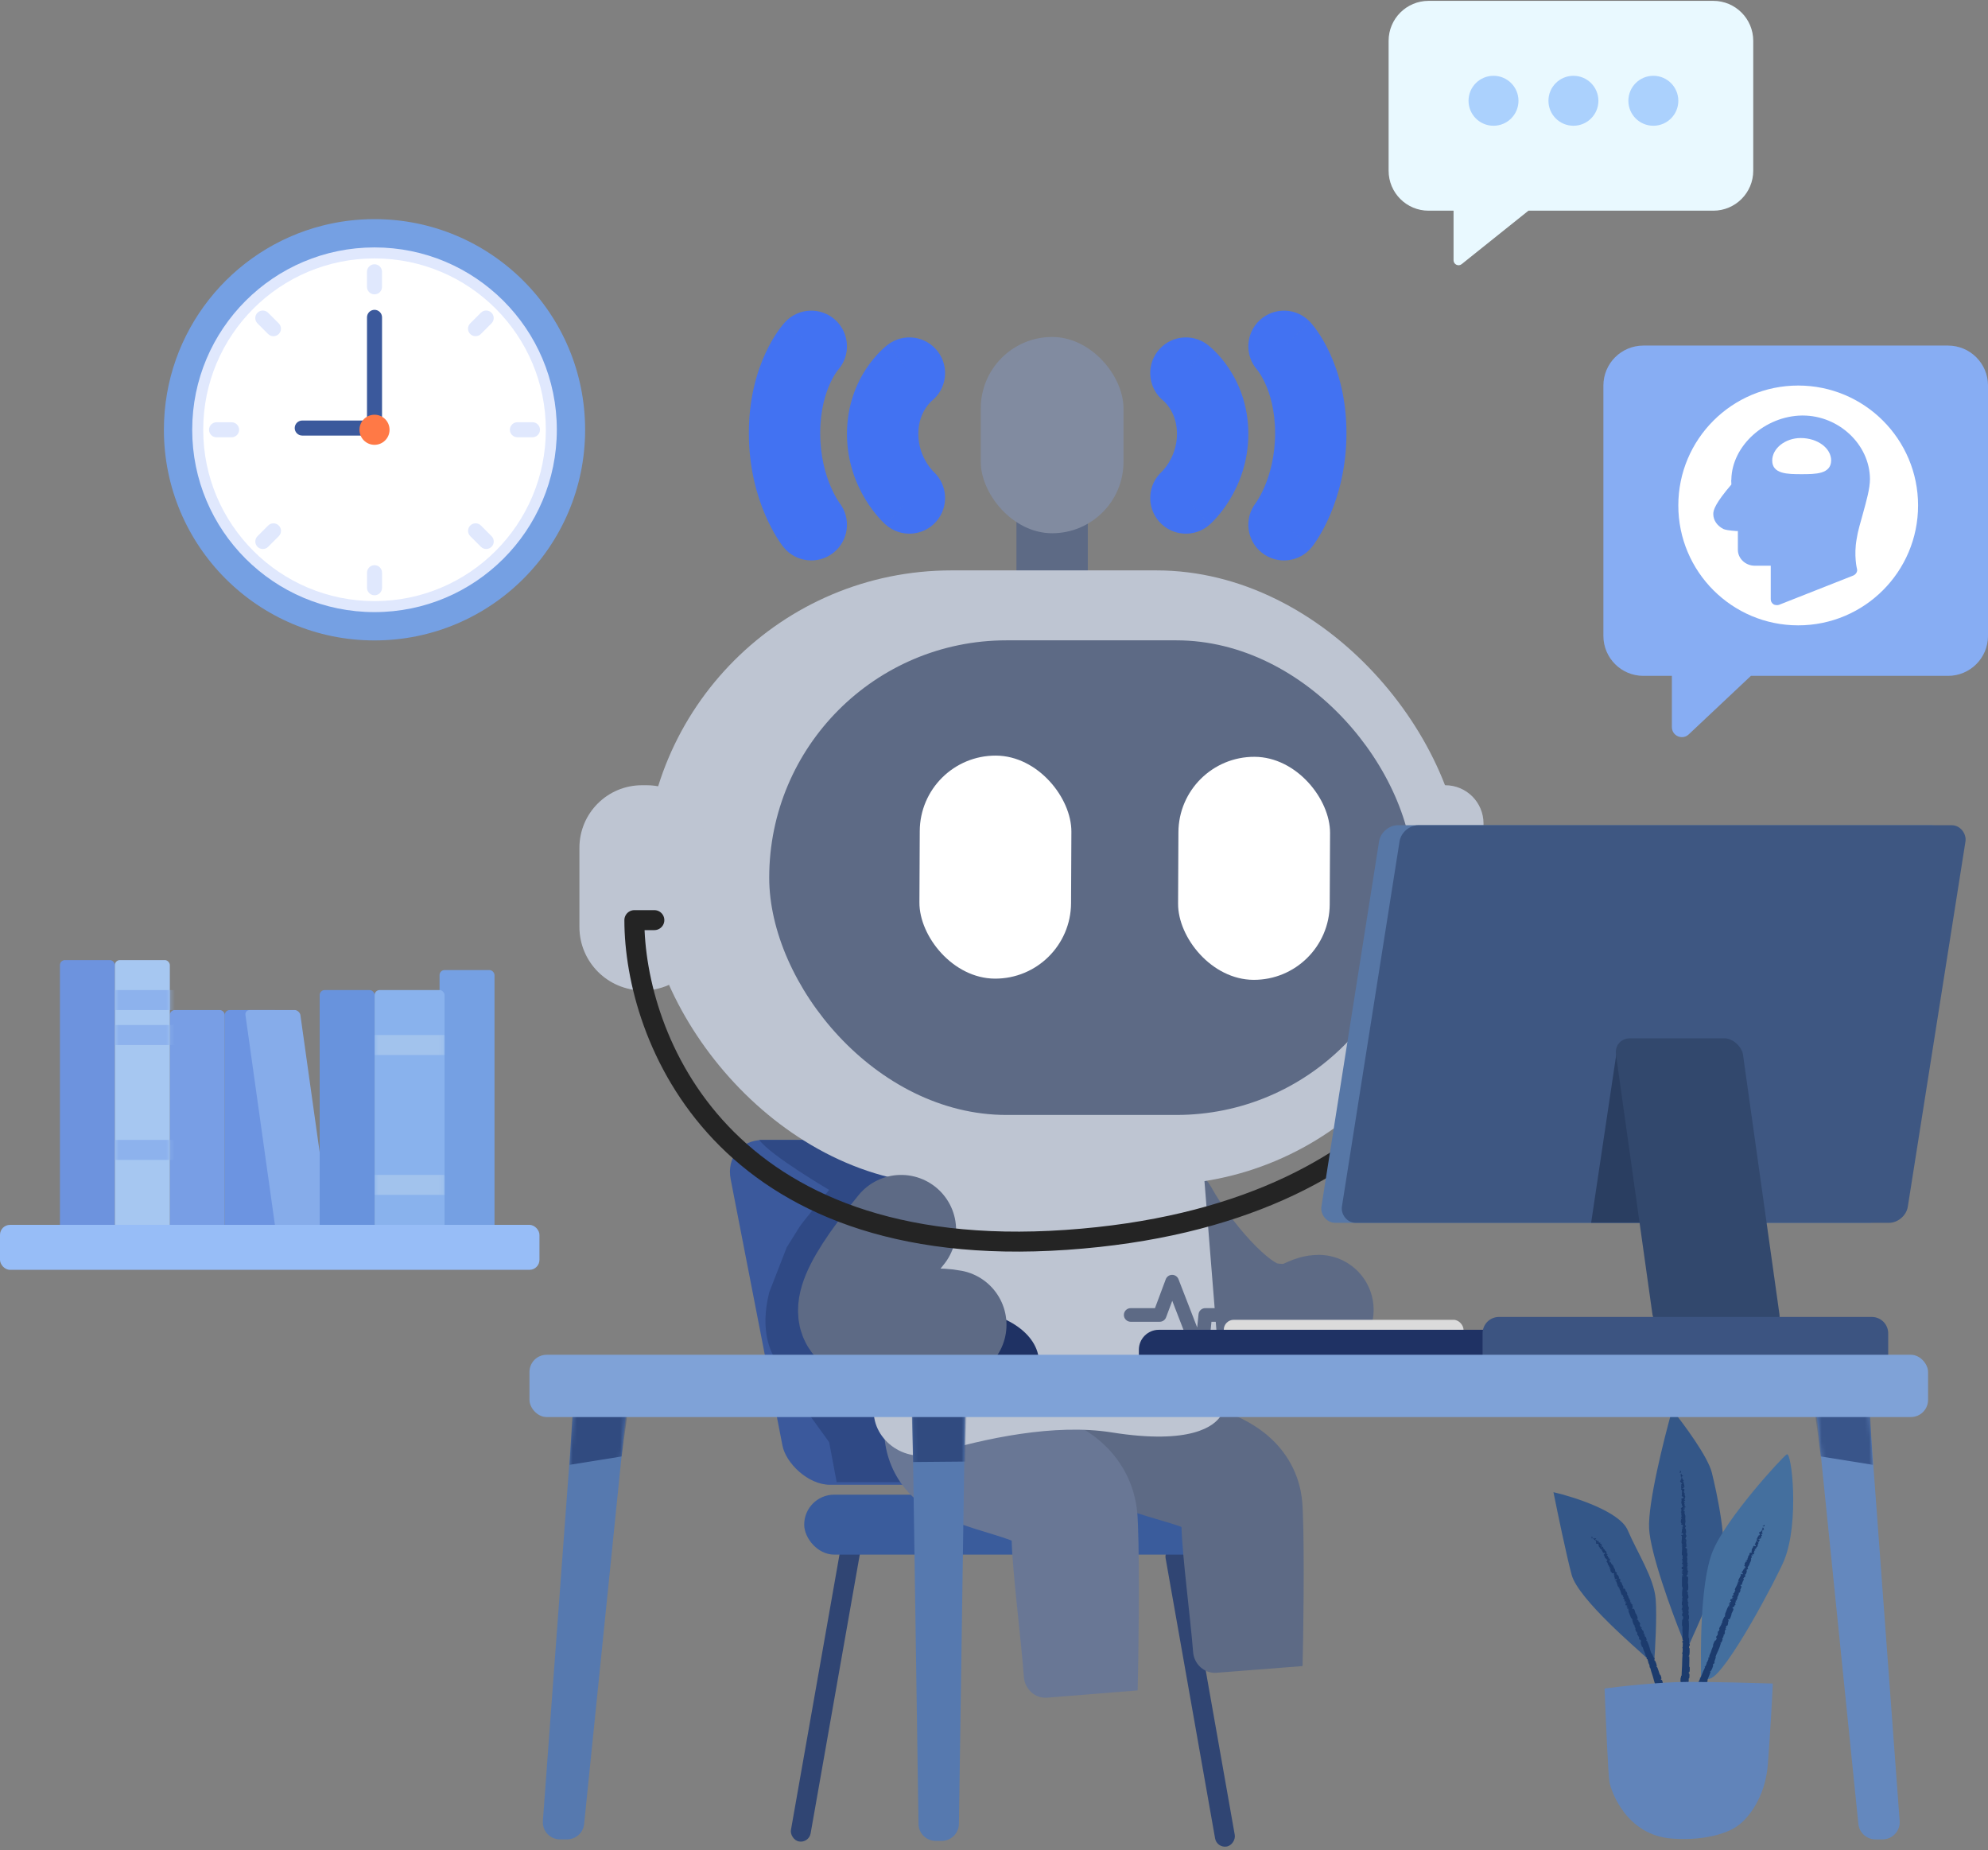 <svg width="460" height="428" viewBox="0 0 460 428" fill="none" xmlns="http://www.w3.org/2000/svg">
<rect x="0" y="0" width="460" height="428" fill="#808080" stroke="none"/>
<path fill-rule="evenodd" clip-rule="evenodd" d="M74.593 52.198C53.513 57.566 37.924 76.676 37.924 99.426C37.924 126.341 59.742 148.159 86.657 148.159C113.572 148.159 135.39 126.341 135.39 99.426C135.39 72.512 113.572 50.693 86.657 50.693C82.493 50.693 78.451 51.215 74.593 52.198Z" fill="#75A0E3"/>
<path fill-rule="evenodd" clip-rule="evenodd" d="M86.659 57.239C63.361 57.239 44.475 76.126 44.475 99.423C44.475 122.721 63.361 141.607 86.659 141.607C109.957 141.607 128.843 122.721 128.843 99.423C128.843 76.126 109.957 57.239 86.659 57.239Z" fill="#E0E8FD"/>
<path fill-rule="evenodd" clip-rule="evenodd" d="M86.659 59.786C64.768 59.786 47.021 77.532 47.021 99.424C47.021 121.316 64.768 139.062 86.659 139.062C108.551 139.062 126.298 121.316 126.298 99.424C126.298 77.532 108.551 59.786 86.659 59.786Z" fill="white"/>
<path fill-rule="evenodd" clip-rule="evenodd" d="M88.399 98.149H84.918V73.418C84.918 72.457 85.697 71.677 86.658 71.677C87.62 71.677 88.399 72.457 88.399 73.418V98.149Z" fill="#3B599C"/>
<path fill-rule="evenodd" clip-rule="evenodd" d="M85.916 100.766V97.285H69.934C68.972 97.285 68.193 98.064 68.193 99.026C68.193 99.987 68.972 100.766 69.934 100.766H85.916Z" fill="#3B599C"/>
<path fill-rule="evenodd" clip-rule="evenodd" d="M90.137 99.425C90.137 101.348 88.579 102.906 86.656 102.906C84.734 102.906 83.175 101.348 83.175 99.425C83.175 97.503 84.734 95.944 86.656 95.944C88.579 95.944 90.137 97.503 90.137 99.425Z" fill="#FF7946"/>
<path fill-rule="evenodd" clip-rule="evenodd" d="M86.654 68.097C85.693 68.097 84.914 67.318 84.914 66.357V62.876C84.914 61.915 85.693 61.136 86.654 61.136C87.615 61.136 88.395 61.915 88.395 62.876V66.357C88.395 67.318 87.615 68.097 86.654 68.097Z" fill="#E0E8FD"/>
<path fill-rule="evenodd" clip-rule="evenodd" d="M64.499 77.273C63.819 77.952 62.717 77.952 62.038 77.273L59.576 74.811C58.897 74.132 58.897 73.03 59.576 72.35C60.256 71.67 61.358 71.67 62.038 72.35L64.499 74.811C65.179 75.491 65.179 76.593 64.499 77.273Z" fill="#E0E8FD"/>
<path fill-rule="evenodd" clip-rule="evenodd" d="M55.329 99.427C55.329 100.389 54.549 101.168 53.588 101.168H50.107C49.146 101.168 48.367 100.389 48.367 99.427C48.367 98.466 49.146 97.687 50.107 97.687H53.588C54.549 97.687 55.329 98.466 55.329 99.427Z" fill="#E0E8FD"/>
<path fill-rule="evenodd" clip-rule="evenodd" d="M64.508 121.579C65.188 122.259 65.188 123.361 64.508 124.04L62.047 126.502C61.367 127.181 60.265 127.181 59.586 126.502C58.906 125.822 58.906 124.72 59.586 124.04L62.047 121.579C62.727 120.899 63.829 120.899 64.508 121.579Z" fill="#E0E8FD"/>
<path fill-rule="evenodd" clip-rule="evenodd" d="M86.663 130.753C87.625 130.753 88.404 131.532 88.404 132.494V135.975C88.404 136.936 87.625 137.715 86.663 137.715C85.702 137.715 84.923 136.936 84.923 135.975V132.494C84.923 131.532 85.702 130.753 86.663 130.753Z" fill="#E0E8FD"/>
<path fill-rule="evenodd" clip-rule="evenodd" d="M108.814 121.574C109.494 120.895 110.596 120.895 111.276 121.574L113.737 124.036C114.417 124.715 114.417 125.817 113.737 126.497C113.058 127.177 111.956 127.177 111.276 126.497L108.814 124.036C108.135 123.356 108.135 122.254 108.814 121.574Z" fill="#E0E8FD"/>
<path fill-rule="evenodd" clip-rule="evenodd" d="M117.984 99.418C117.984 98.457 118.764 97.678 119.725 97.678H123.206C124.167 97.678 124.946 98.457 124.946 99.418C124.946 100.38 124.167 101.159 123.206 101.159H119.725C118.764 101.159 117.984 100.38 117.984 99.418Z" fill="#E0E8FD"/>
<path fill-rule="evenodd" clip-rule="evenodd" d="M108.805 77.268C108.125 76.588 108.125 75.486 108.805 74.807L111.267 72.345C111.946 71.666 113.048 71.666 113.728 72.345C114.408 73.025 114.408 74.127 113.728 74.807L111.267 77.268C110.587 77.948 109.485 77.948 108.805 77.268Z" fill="#E0E8FD"/>
<rect x="13.869" y="222.108" width="12.714" height="62.412" rx="1.156" fill="#6D93DE"/>
<rect x="39.296" y="233.665" width="12.714" height="50.854" rx="1.156" fill="#789EE5"/>
<rect x="52.01" y="233.665" width="12.714" height="50.854" rx="1.156" fill="#6C94E1"/>
<rect width="12.714" height="51.354" rx="1.156" transform="matrix(1 0 0.139 0.99 56.633 233.665)" fill="#86ACEA"/>
<rect x="26.584" y="222.107" width="12.714" height="62.412" rx="1.156" fill="#A6C7F1"/>
<mask id="mask0_8992_384" style="mask-type:alpha" maskUnits="userSpaceOnUse" x="26" y="222" width="14" height="63">
<rect x="26.585" y="222.106" width="12.714" height="62.412" rx="1.156" fill="#A6C7F1"/>
</mask>
<g mask="url(#mask0_8992_384)">
<rect x="26.585" y="229.041" width="13.869" height="4.623" fill="#8DB2ED"/>
<rect x="26.585" y="237.131" width="13.869" height="4.623" fill="#8DB2ED"/>
<rect x="26.585" y="263.714" width="13.869" height="4.623" fill="#8DB2ED"/>
</g>
<rect x="73.97" y="229.042" width="12.714" height="55.477" rx="1.156" fill="#6893DD"/>
<rect x="101.708" y="224.419" width="12.714" height="60.1" rx="1.156" fill="#75A0E3"/>
<rect x="86.683" y="229.043" width="16.181" height="55.477" rx="1.156" fill="#89B2ED"/>
<mask id="mask1_8992_384" style="mask-type:alpha" maskUnits="userSpaceOnUse" x="86" y="229" width="17" height="56">
<rect x="86.683" y="229.043" width="16.181" height="55.477" rx="1.156" fill="#89B2ED"/>
</mask>
<g mask="url(#mask1_8992_384)">
<rect x="86.683" y="239.445" width="16.181" height="4.623" fill="#A2C3ED"/>
<rect x="86.683" y="271.806" width="16.181" height="4.623" fill="#A2C3ED"/>
</g>
<rect y="283.364" width="124.824" height="10.402" rx="2.312" fill="#97BDF7"/>
<rect x="194.858" y="356.181" width="4.623" height="70.502" rx="2.312" transform="rotate(10 194.858 356.181)" fill="#304573"/>
<rect width="4.623" height="70.502" rx="2.312" transform="matrix(-0.985 0.174 0.174 0.985 273.848 357.336)" fill="#304573"/>
<rect width="44.294" height="81.241" rx="9.246" transform="matrix(1 0 0.191 0.982 167.3 263.718)" fill="#3B599C"/>
<path d="M191.86 275.276C191.86 275.276 178.376 267.378 175.679 263.718H193.016L210.353 264.296L225.378 283.945L213.82 342.889H193.594L191.86 333.643L184.348 323.241C182.229 321.122 182.152 318.04 180.302 315.728C178.453 313.417 175.679 308.216 177.991 298.97L182.036 288.568L184.925 283.945C185.311 283.174 191.86 275.276 191.86 275.276Z" fill="#2F4985"/>
<rect x="186.082" y="345.779" width="113.266" height="13.869" rx="6.935" fill="#3A5C9C"/>
<path d="M268.194 328.133C268.742 327.618 271.15 328.903 271.283 328.662C271.421 328.412 270.626 328.552 270.768 327.604C270.917 326.608 273.3 327.635 272.446 325.66C271.594 323.691 270.276 322.449 269.263 321.807L269.065 321.685L269.321 321.825C269.999 322.17 271.248 322.66 273.536 323.363C275.554 323.983 279.31 325.023 282.274 326.081C285.344 327.177 289.653 328.96 293.385 332.162C297.461 335.659 300.756 340.801 301.329 347.526L301.376 348.182L301.462 349.948C301.85 359.303 301.577 379.317 301.394 385.435L281.445 386.987C278.704 387.201 276.299 384.993 276.079 382.252C275.41 373.911 273.562 359.944 273.381 353.258C273.242 353.205 273.094 353.149 272.935 353.092C270.707 352.297 268.786 351.814 265.379 350.767C262.746 349.958 259.141 348.778 255.75 346.919L255.076 346.538C251.477 344.447 248.436 341.31 246.649 337.177C244.916 333.17 244.79 329.228 245.263 326.07C246.135 320.242 249.248 315.325 252.515 312.261L268.194 328.133Z" fill="#5D6A85"/>
<path d="M229.594 328.962C230.164 328.408 230.726 326.943 230.864 326.683C231.008 326.414 231.788 328.274 231.936 327.253C232.091 326.18 234.002 328.818 233.113 326.691C232.226 324.57 230.854 323.232 229.8 322.541L229.594 322.41L229.861 322.561C230.566 322.932 231.866 323.46 234.248 324.217C236.347 324.885 240.257 326.005 243.342 327.144C246.537 328.324 251.023 330.245 254.906 333.693C259.149 337.459 262.578 342.996 263.175 350.239L263.224 350.945L263.313 352.847C263.717 362.922 263.433 384.475 263.243 391.064L242.278 392.752C239.534 392.973 237.13 390.765 236.924 388.02C236.254 379.088 234.278 363.715 234.087 356.411C233.941 356.355 233.787 356.294 233.622 356.233C231.303 355.377 229.303 354.856 225.757 353.729C223.017 352.858 219.265 351.587 215.736 349.585L215.034 349.175C211.288 346.923 208.123 343.544 206.263 339.093C204.46 334.778 204.328 330.534 204.82 327.133C205.728 320.855 208.968 315.56 212.368 312.261L229.594 328.962Z" fill="#697795"/>
<path d="M269.297 281.057C274.113 289.725 285.132 303.363 292.991 304.75C300.85 306.137 302.622 303.017 305.127 303.017" stroke="#5D6A85" stroke-width="25.427" stroke-linecap="round"/>
<path d="M212.559 270.655H278.49L282.865 325.16C282.933 326.016 282.898 326.896 282.427 327.614C280.957 329.856 275.657 334.306 257.216 331.373C244.057 329.28 227.886 332.744 215.929 336.316C208.598 338.505 200.915 332.161 202.339 324.643L212.559 270.655Z" fill="#BEC5D2"/>
<path fill-rule="evenodd" clip-rule="evenodd" d="M271.208 294.926C271.862 294.922 272.451 295.323 272.687 295.933L277.018 307.112L277.323 304.049C277.403 303.243 278.081 302.629 278.891 302.629H283.686C284.556 302.629 285.262 303.335 285.262 304.205C285.262 305.075 284.556 305.781 283.686 305.781H280.317L279.499 313.99C279.427 314.716 278.866 315.297 278.144 315.395C277.421 315.494 276.726 315.083 276.462 314.403L271.245 300.933L269.817 304.756C269.587 305.372 268.998 305.781 268.341 305.781H261.627C260.757 305.781 260.051 305.075 260.051 304.205C260.051 303.335 260.757 302.629 261.627 302.629H267.247L269.742 295.951C269.971 295.338 270.554 294.93 271.208 294.926Z" fill="#5D6A85"/>
<rect x="235.195" y="117.235" width="16.511" height="24.767" fill="#5D6A85"/>
<rect x="226.942" y="77.956" width="33.022" height="45.406" rx="16.511" fill="#818BA0"/>
<path fill-rule="evenodd" clip-rule="evenodd" d="M291.041 85.72C291.041 85.72 291.041 85.72 291.041 85.72L291.041 85.72C291.041 85.72 291.041 85.72 291.041 85.72ZM290.944 85.614C287.955 82.263 288.191 77.121 291.501 74.06C294.848 70.964 300.071 71.167 303.167 74.514L297.159 80.071C303.167 74.514 303.17 74.517 303.172 74.52L303.178 74.526L303.19 74.539L303.215 74.567L303.272 74.63C303.314 74.676 303.361 74.729 303.413 74.79C303.518 74.911 303.644 75.061 303.79 75.24C304.08 75.598 304.444 76.075 304.857 76.669C305.682 77.858 306.701 79.526 307.695 81.675C309.694 85.996 311.554 92.194 311.554 100.201C311.554 108.189 309.704 114.591 307.795 119.061C306.842 121.294 305.871 123.053 305.101 124.302C304.715 124.927 304.378 125.428 304.116 125.799C303.984 125.985 303.871 126.139 303.78 126.26C303.735 126.321 303.695 126.374 303.661 126.418L303.614 126.479L303.593 126.504L303.584 126.516L303.58 126.522C303.578 126.524 303.576 126.527 297.337 121.581L303.575 126.527C300.743 130.1 295.55 130.7 291.977 127.867C288.43 125.054 287.813 119.914 290.579 116.344C290.588 116.331 290.605 116.308 290.63 116.273C290.706 116.165 290.852 115.951 291.047 115.635C291.438 115.002 292.015 113.971 292.61 112.578C293.797 109.798 295.043 105.601 295.043 100.201C295.043 94.821 293.807 90.978 292.709 88.606C292.155 87.408 291.627 86.566 291.291 86.081C291.123 85.839 291.004 85.688 290.955 85.628C290.951 85.622 290.947 85.618 290.944 85.614Z" fill="#4272F2"/>
<path fill-rule="evenodd" clip-rule="evenodd" d="M269.281 92.786C265.768 90.009 265.105 84.918 267.82 81.33C270.572 77.695 275.749 76.978 279.385 79.729L274.434 86.272C279.385 79.729 279.388 79.731 279.391 79.734L279.398 79.739L279.411 79.749L279.439 79.77L279.503 79.82C279.549 79.856 279.601 79.897 279.658 79.943C279.773 80.036 279.912 80.151 280.07 80.287C280.386 80.561 280.783 80.924 281.234 81.379C282.133 82.285 283.268 83.581 284.387 85.275C286.647 88.696 288.851 93.767 288.851 100.369C288.851 106.929 286.675 112.112 284.547 115.6C283.483 117.346 282.408 118.706 281.565 119.663C281.142 120.144 280.771 120.529 280.48 120.817C280.335 120.961 280.209 121.082 280.106 121.178C280.054 121.226 280.008 121.268 279.968 121.305L279.913 121.354L279.889 121.376L279.878 121.386L279.872 121.391C279.87 121.393 279.867 121.395 274.403 115.207L279.867 121.395C276.449 124.413 271.232 124.088 268.215 120.67C265.225 117.284 265.516 112.132 268.846 109.102C268.849 109.099 268.853 109.094 268.858 109.089C268.906 109.042 269.019 108.927 269.176 108.749C269.494 108.388 269.967 107.796 270.451 107.003C271.419 105.416 272.339 103.18 272.339 100.369C272.339 97.599 271.447 95.642 270.611 94.377C270.183 93.729 269.77 93.267 269.507 93.002C269.394 92.888 269.314 92.816 269.281 92.786Z" fill="#4272F2"/>
<path fill-rule="evenodd" clip-rule="evenodd" d="M193.788 85.72C193.788 85.72 193.788 85.72 193.788 85.72L193.788 85.72C193.788 85.72 193.788 85.72 193.788 85.72ZM193.885 85.614C196.874 82.263 196.638 77.121 193.328 74.06C189.981 70.964 184.758 71.167 181.662 74.514L187.67 80.071C181.662 74.514 181.659 74.517 181.657 74.52L181.651 74.526L181.639 74.539L181.614 74.567L181.557 74.63C181.515 74.676 181.468 74.729 181.416 74.79C181.311 74.911 181.185 75.061 181.04 75.24C180.749 75.598 180.385 76.075 179.972 76.669C179.147 77.858 178.128 79.526 177.134 81.675C175.135 85.996 173.275 92.194 173.275 100.201C173.275 108.189 175.126 114.591 177.034 119.061C177.987 121.294 178.958 123.053 179.728 124.302C180.114 124.927 180.451 125.428 180.714 125.799C180.845 125.985 180.958 126.139 181.049 126.26C181.094 126.321 181.134 126.374 181.169 126.418L181.216 126.479L181.236 126.504L181.245 126.516L181.249 126.522C181.251 126.524 181.254 126.527 187.492 121.581L181.254 126.527C184.086 130.1 189.279 130.7 192.852 127.867C196.399 125.054 197.016 119.914 194.25 116.344C194.241 116.331 194.224 116.308 194.2 116.273C194.123 116.165 193.977 115.951 193.782 115.635C193.391 115.002 192.814 113.971 192.219 112.578C191.032 109.798 189.787 105.601 189.787 100.201C189.787 94.821 191.023 90.978 192.12 88.606C192.674 87.408 193.202 86.566 193.538 86.081C193.706 85.839 193.825 85.688 193.874 85.628C193.878 85.622 193.882 85.618 193.885 85.614Z" fill="#4272F2"/>
<path fill-rule="evenodd" clip-rule="evenodd" d="M215.548 92.786C219.061 90.009 219.724 84.918 217.009 81.33C214.257 77.695 209.08 76.978 205.444 79.729L210.395 86.272C205.444 79.729 205.441 79.731 205.438 79.734L205.431 79.739L205.418 79.749L205.39 79.77L205.326 79.82C205.28 79.856 205.228 79.897 205.171 79.943C205.056 80.036 204.917 80.151 204.759 80.287C204.444 80.561 204.046 80.924 203.595 81.379C202.696 82.285 201.562 83.581 200.442 85.275C198.182 88.696 195.979 93.767 195.979 100.369C195.979 106.929 198.154 112.112 200.282 115.6C201.346 117.346 202.421 118.706 203.264 119.663C203.687 120.144 204.058 120.529 204.349 120.817C204.494 120.961 204.62 121.082 204.723 121.178C204.775 121.226 204.821 121.268 204.861 121.305L204.916 121.354L204.94 121.376L204.951 121.386L204.957 121.391C204.959 121.393 204.962 121.395 210.426 115.207L204.962 121.395C208.38 124.413 213.597 124.088 216.614 120.67C219.604 117.284 219.313 112.132 215.984 109.102C215.98 109.099 215.976 109.094 215.971 109.089C215.923 109.042 215.81 108.927 215.653 108.749C215.335 108.388 214.862 107.796 214.378 107.003C213.41 105.416 212.49 103.18 212.49 100.369C212.49 97.599 213.382 95.642 214.218 94.377C214.646 93.729 215.059 93.267 215.322 93.002C215.435 92.888 215.515 92.816 215.548 92.786Z" fill="#4272F2"/>
<rect x="149.093" y="131.956" width="189.548" height="142.161" rx="71.08" fill="#BEC5D2"/>
<rect x="177.987" y="148.137" width="149.095" height="109.799" rx="54.9" fill="#5D6A85"/>
<rect x="212.902" y="174.722" width="35.086" height="51.597" rx="17.543" transform="rotate(0.267 212.902 174.722)" fill="white"/>
<rect x="272.754" y="175.001" width="35.086" height="51.597" rx="17.543" transform="rotate(0.267 272.754 175.001)" fill="white"/>
<path d="M134.071 196.122C134.071 188.135 140.547 181.659 148.534 181.659H149.68C159.153 181.659 165.749 191.066 162.523 199.971C161.473 202.868 161.434 206.035 162.411 208.957L162.687 209.783C165.869 219.296 158.79 229.129 148.758 229.129C140.647 229.129 134.071 222.553 134.071 214.442V196.122Z" fill="#BEC5D2"/>
<path d="M343.267 190.495C343.267 185.615 339.311 181.659 334.431 181.659C328.844 181.659 324.66 186.78 325.772 192.255L327.605 201.273C328.026 203.341 328.042 205.472 327.653 207.546L325.599 218.493C324.57 223.977 328.777 229.046 334.357 229.046C339.278 229.046 343.267 225.057 343.267 220.136V190.495Z" fill="#BEC5D2"/>
<path d="M240.403 315.151C240.403 321.853 232.124 320.352 221.91 320.352C211.697 320.352 203.418 321.853 203.418 315.151C203.418 308.448 211.697 303.015 221.91 303.015C232.124 303.015 240.403 308.448 240.403 315.151Z" fill="#1F3264"/>
<path d="M208.516 284.522C182.509 316.306 208.617 304.171 220.177 306.482" stroke="#5D6A85" stroke-width="25.427" stroke-linecap="round"/>
<rect x="283.167" y="305.326" width="55.477" height="4.623" rx="2.312" fill="#DBDBDB"/>
<path d="M263.519 312.261C263.519 309.708 265.588 307.638 268.142 307.638H373.318C375.871 307.638 377.941 309.708 377.941 312.261V318.04H263.519V312.261Z" fill="#1F3264"/>
<path d="M363.65 364.286C365.176 370.01 379.296 381.84 380.822 383.367L382.731 384.893C382.985 381.586 383.417 373.979 383.112 370.01C382.731 365.049 378.914 359.325 376.625 353.983C374.793 349.708 364.413 346.35 359.452 345.205C360.343 349.658 362.429 359.707 363.65 364.286Z" fill="#345788"/>
<path d="M383.069 390.678C382.967 390.488 382.896 390.206 382.859 389.984C382.849 389.917 382.918 389.927 382.913 389.88C382.904 389.789 382.847 389.721 382.842 389.628C382.84 389.596 382.943 389.597 382.94 389.565C382.92 389.391 382.839 389.247 382.796 389.074C382.59 388.24 382.323 387.435 382.052 386.605C381.962 386.33 381.922 385.982 381.779 385.717C381.763 385.686 381.691 385.736 381.682 385.732C381.546 385.674 381.717 385.645 381.714 385.573C381.699 385.286 381.601 385.011 381.478 384.784C381.478 384.783 381.477 384.781 381.476 384.78C381.423 384.692 381.31 384.848 381.357 384.714C381.36 384.704 381.454 384.698 381.452 384.666C381.447 384.595 381.386 384.481 381.373 384.429C381.349 384.328 381.342 384.313 381.308 384.222C381.263 384.099 381.245 383.931 381.177 383.811C381.162 383.785 381.09 383.855 381.059 383.817C381.027 383.778 380.988 383.658 380.993 383.611C380.998 383.563 381.072 383.554 381.084 383.541C381.192 383.432 380.958 383.366 380.947 383.35C380.746 383.06 380.738 382.737 380.621 382.44C380.531 382.213 380.401 381.982 380.319 381.762C380.223 381.5 380.181 381.259 380.074 381.014C380.063 380.987 379.975 381.058 379.961 381.026C379.813 380.688 379.688 380.341 379.618 379.969C379.611 379.932 379.716 379.941 379.715 379.902C379.704 379.664 379.745 379.263 379.311 379.292C379.269 379.143 379.215 378.964 379.241 378.805C379.255 378.718 379.351 378.735 379.327 378.689C379.323 378.682 379.316 378.672 379.304 378.66C379.285 378.641 379.214 378.704 379.192 378.673C379.103 378.54 379.068 378.374 378.967 378.25C378.947 378.225 378.875 378.263 378.858 378.26C378.721 378.236 378.856 378.049 378.859 378.018C378.88 377.789 378.785 377.666 378.715 377.488C378.699 377.446 378.618 377.536 378.599 377.498C378.501 377.298 378.424 377.083 378.387 376.865C378.379 376.816 378.481 376.822 378.482 376.797C378.483 376.687 378.313 376.732 378.311 376.628C378.31 376.606 378.388 376.587 378.395 376.58C378.499 376.474 378.3 376.5 378.291 376.488C378.165 376.334 378.306 376.144 378.209 375.985C378.197 375.966 378.123 376.05 378.096 375.994C377.913 375.623 377.773 375.21 377.691 374.802C377.678 374.739 377.765 374.752 377.772 374.744C377.881 374.629 377.685 374.664 377.67 374.648C377.559 374.518 377.651 374.314 377.394 374.301C377.24 373.763 376.962 373.283 376.818 372.744C376.782 372.612 376.755 372.476 376.74 372.335C376.739 372.326 376.833 372.303 376.831 372.285C376.798 372.071 376.677 372.167 376.455 372.111C376.399 372.096 376.56 371.913 376.572 371.898C376.613 371.843 376.758 371.82 376.764 371.805C376.81 371.682 376.382 371.881 376.332 371.764C376.331 371.76 376.418 371.742 376.421 371.728C376.433 371.687 376.389 371.67 376.403 371.629C376.438 371.533 376.638 371.418 376.47 371.365C376.449 371.359 376.211 371.484 376.178 371.374C376.165 371.33 376.081 371.146 376.074 371.087C376.068 371.028 376.163 371.03 376.165 371.025C376.209 370.84 376.276 370.874 376.401 370.738C376.525 370.601 376.165 370.779 376.111 370.768C376.058 370.757 376.1 370.618 376.12 370.58C376.139 370.542 376.203 370.552 376.21 370.522C376.258 370.326 375.999 370.536 375.92 370.512C375.732 370.457 375.967 370.251 375.948 370.134C375.943 370.102 375.89 370.152 375.874 370.129C375.808 370.038 375.866 369.94 375.738 369.859C375.717 369.846 375.513 369.824 375.607 369.712C375.621 369.696 375.7 369.691 375.696 369.641C375.691 369.567 375.656 369.445 375.603 369.387C375.564 369.343 375.477 369.45 375.484 369.371C375.487 369.336 375.576 369.36 375.576 369.296C375.577 369.233 375.515 369.099 375.49 369.049C375.465 368.999 375.393 369.064 375.385 369.063C375.342 369.052 375.258 368.972 375.254 368.963C375.049 368.525 375.012 368.055 374.775 367.653C374.757 367.621 374.678 367.683 374.674 367.679C374.586 367.582 374.863 367.566 374.907 367.45C374.731 367.543 374.742 367.48 374.686 367.407C374.658 367.372 374.598 367.425 374.589 367.425C374.457 367.414 374.576 367.312 374.599 367.289C374.685 367.204 374.544 367.217 374.602 367.16C374.659 367.103 374.787 367.117 374.751 367.04C374.677 367.047 374.533 367.181 374.479 367.134C374.395 367.062 374.337 366.939 374.292 366.808C374.229 366.619 374.194 366.412 374.155 366.305C374.087 366.12 374.049 366.067 374.024 365.952C373.98 365.745 373.887 365.871 373.776 365.781C373.665 365.691 373.999 365.606 374.058 365.559C374.116 365.512 374.04 365.526 374.067 365.488C374.094 365.451 374.159 365.475 374.151 365.42C374.142 365.366 373.964 365.29 373.887 365.306C373.725 365.338 373.598 365.467 373.594 365.317C373.594 365.308 373.685 365.294 373.681 365.263C373.644 365.021 373.535 364.778 373.487 364.533C373.481 364.499 373.583 364.484 373.58 364.464C373.551 364.252 373.431 364.389 373.216 364.368C373.45 364.285 373.56 364.165 373.496 364.026C373.457 363.943 373.367 364.003 373.273 363.982C373.244 363.976 373.283 363.886 373.233 363.897C373.066 363.933 372.925 364.069 372.924 363.894C372.924 363.887 373.016 363.868 373.01 363.843C372.974 363.685 372.81 363.743 372.717 363.599C372.645 363.486 372.638 363.229 372.589 363.088C372.84 362.97 372.721 362.871 372.525 362.905C372.49 362.816 372.434 362.727 372.415 362.628C372.409 362.594 372.491 362.578 372.497 362.571C372.591 362.453 372.405 362.497 372.389 362.481C372.223 362.306 372.267 362.077 372.047 361.947C372.039 361.942 371.861 362.017 371.962 361.903C371.969 361.896 372.079 361.919 372.04 361.826C372.002 361.737 372.005 361.514 371.86 361.425C371.825 361.404 371.646 361.397 371.723 361.279C371.733 361.263 371.787 361.247 371.808 361.221C371.876 361.137 371.691 361.205 371.815 361.084C371.915 360.987 371.974 360.871 371.908 360.791C371.892 360.771 371.867 360.753 371.834 360.738C371.829 360.736 371.677 360.778 371.659 360.737C371.629 360.672 371.613 360.573 371.575 360.501C371.557 360.469 371.483 360.535 371.479 360.53C371.316 360.335 371.31 360.142 371.221 359.9C371.205 359.855 371.027 359.8 371.075 359.673C371.125 359.528 371.589 359.395 371.375 359.238C371.289 359.175 370.708 359.36 370.897 359.063C370.677 358.83 370.653 358.471 370.393 358.248C370.381 358.238 370.215 358.284 370.199 358.254C370.177 358.209 370.229 358.145 370.215 358.112C370.163 357.981 370.021 357.877 369.953 357.749C369.926 357.698 370.004 357.672 369.972 357.613C369.94 357.554 369.827 357.574 369.822 357.471C369.818 357.394 369.965 357.222 369.935 357.131C369.755 357.246 369.721 357.187 369.61 357.124C369.589 357.112 369.541 357.173 369.527 357.169C369.472 357.156 369.501 357.09 369.445 357.081C369.431 357.079 369.37 357.12 369.356 357.121C369.23 357.128 369.305 356.948 369.318 356.917C369.366 356.797 369.27 356.827 369.275 356.76C369.279 356.693 369.368 356.725 369.353 356.66C369.312 356.511 369.195 356.377 369.116 356.272C369.083 356.231 369.03 356.32 369.023 356.315C368.94 356.25 368.946 356.096 368.754 356.171C369.08 355.781 368.67 356.148 368.642 355.968C368.64 355.954 368.801 355.779 368.86 355.791C368.92 355.804 368.915 355.91 369.003 355.929C369.024 355.932 369.259 355.865 369.279 355.868C369.426 355.88 369.157 356.113 369.146 356.129C369.017 356.305 369.272 356.24 369.304 356.255C369.448 356.316 369.483 356.446 369.596 356.51C369.666 356.547 369.859 356.417 369.887 356.468C369.98 356.64 369.75 356.878 370.089 356.879C370.162 356.88 370.351 356.704 370.267 356.94C370.262 356.955 370.164 357.138 370.293 357.124C370.309 357.123 370.371 357.082 370.381 357.087C370.451 357.12 370.425 357.19 370.488 357.236C370.551 357.282 370.635 357.336 370.659 357.422C370.674 357.474 370.592 357.604 370.576 357.643C370.532 357.757 370.703 357.731 370.623 357.827C370.543 357.923 370.348 357.949 370.338 358.079C370.504 357.983 370.678 357.889 370.847 357.795C370.964 358.002 371.033 358.242 371.167 358.458C371.183 358.483 371.258 358.405 371.277 358.431C371.357 358.537 371.35 358.675 371.445 358.783C371.518 358.866 371.673 358.919 371.754 359.008C371.594 359.175 371.748 359.3 371.784 359.409C371.798 359.449 371.745 359.475 371.743 359.511C371.734 359.644 371.88 359.505 371.922 359.518C372.101 359.574 371.718 359.793 371.803 359.928C371.807 359.935 372.064 359.917 372.084 359.923C372.211 359.96 372.018 359.975 372.03 360.034C372.051 360.142 372.036 360.234 372.155 360.312C372.189 360.333 372.357 360.338 372.288 360.451C372.278 360.465 372.207 360.497 372.207 360.505C372.203 360.572 372.245 360.588 372.302 360.586C372.372 360.585 372.465 360.559 372.525 360.575C372.633 360.603 372.536 360.784 372.504 360.827C372.421 360.94 372.434 360.81 372.422 360.812C372.274 360.844 372.335 360.908 372.353 360.972C372.145 361.089 372.199 361.163 372.374 361.037C372.393 361.023 372.35 360.988 372.353 360.972C372.588 360.916 372.661 360.992 372.516 361.191C372.448 361.285 372.319 361.294 372.43 361.417C372.48 361.471 372.614 361.372 372.682 361.407C372.836 361.486 372.781 361.719 372.868 361.839C372.9 361.883 372.958 361.796 372.982 361.825C373.047 361.901 373.025 362.008 373.099 362.081C373.106 362.088 373.181 362.026 373.196 362.053C373.31 362.26 373.343 362.464 373.444 362.677C373.494 362.78 373.631 362.944 373.673 363.057C373.747 363.251 373.739 363.553 373.842 363.691C373.91 363.785 373.984 363.722 374.064 363.739C374.217 363.771 374.087 364.019 374.066 364.054C374.065 364.055 374.002 363.975 373.981 364.044C373.903 364.115 374.065 364.054 374.066 364.054C374.052 364.077 374.117 364.267 374.15 364.295C374.168 364.31 374.244 364.261 374.252 364.27C374.439 364.479 374.573 364.715 374.646 364.972C374.647 364.978 374.553 365.013 374.555 365.024C374.58 365.184 374.733 365.223 374.852 365.31C374.972 365.397 374.993 365.501 374.869 365.642C374.929 365.722 374.919 365.882 374.911 365.974C374.901 366.065 375.083 365.995 375.09 366C375.238 366.107 375.251 366.223 375.278 366.362C375.288 366.412 375.3 366.466 375.321 366.523C375.357 366.625 375.472 366.811 375.54 366.91C375.594 366.988 375.575 367.059 375.637 367.126C375.645 367.135 375.72 367.089 375.724 367.091C375.858 367.135 375.646 367.18 375.619 367.213C375.522 367.334 375.473 367.404 375.582 367.488C375.607 367.507 375.919 367.458 375.956 367.497C376.003 367.549 375.893 367.571 375.946 367.624C375.95 367.628 376.011 367.6 376.026 367.64C376.096 367.828 376.148 368.045 376.239 368.234C376.251 368.26 376.334 368.183 376.354 368.22C376.445 368.395 376.524 368.585 376.553 368.778C376.56 368.825 376.48 368.829 376.464 368.847C376.365 368.957 376.579 368.959 376.588 368.97C376.812 369.247 376.756 369.562 376.972 369.85C376.984 369.866 377.235 369.917 377.095 370.048C377.086 370.057 376.943 370.189 377.081 370.192C377.09 370.192 377.161 370.118 377.18 370.186C377.199 370.254 377.302 370.334 377.244 370.464C377.226 370.505 377.086 370.644 377.257 370.67C377.268 370.672 377.628 370.672 377.438 370.808C377.407 370.83 377.182 370.918 377.339 370.97C377.369 370.979 377.404 370.923 377.456 370.961C377.537 371.018 377.522 371.147 377.661 371.199C377.686 371.208 377.866 371.215 377.776 371.32C377.762 371.336 377.68 371.351 377.685 371.385C377.706 371.544 377.818 371.671 377.828 371.838C377.832 371.897 377.701 371.922 377.691 371.989C377.682 372.056 377.697 372.177 377.775 372.209C377.854 372.242 378.019 372.1 378.07 372.178C378.077 372.188 378.083 372.198 378.089 372.208C378.294 372.54 378.334 372.933 378.466 373.294C378.486 373.349 378.536 373.275 378.571 373.354C378.699 373.646 378.974 374.127 378.934 374.443C378.901 374.695 378.706 374.475 378.723 374.651C378.732 374.736 378.988 374.725 379.003 374.74C379.148 374.888 379.1 375.053 379.196 375.2C379.216 375.231 379.293 375.161 379.309 375.187C379.364 375.277 379.366 375.395 379.411 375.484C379.431 375.524 379.497 375.488 379.508 375.528C379.533 375.623 379.537 375.716 379.508 375.831C379.506 375.841 379.397 375.822 379.422 375.891C379.461 376.001 379.452 376.162 379.57 376.26C379.605 376.289 379.763 376.226 379.687 376.35C379.671 376.376 379.472 376.433 379.674 376.458C379.708 376.463 379.993 376.528 379.881 376.663C379.852 376.699 379.717 376.814 379.76 376.849C379.766 376.853 379.842 376.794 379.865 376.828C379.946 376.947 379.992 377.088 380.074 377.211C380.095 377.244 380.162 377.155 380.191 377.205C380.273 377.343 380.325 377.535 380.355 377.69C380.366 377.747 380.279 377.74 380.272 377.747C380.168 377.861 380.357 377.827 380.375 377.843C380.488 377.946 380.445 378.076 380.514 378.186C380.533 378.216 380.607 378.16 380.617 378.163C380.62 378.164 380.623 378.165 380.625 378.166C380.707 378.202 380.547 378.213 380.548 378.26C380.55 378.399 380.61 378.529 380.669 378.645C380.691 378.688 380.767 378.6 380.786 378.638C380.897 378.867 380.985 379.114 381.023 379.364C381.03 379.411 380.945 379.413 380.931 379.429C380.838 379.539 381.036 379.566 381.06 379.581C381.169 379.648 381.118 379.712 381.164 379.791C381.39 380.181 381.544 380.696 381.673 381.101C381.84 381.626 381.918 382.033 382.129 382.518C382.142 382.548 382.229 382.478 382.242 382.504C382.401 382.839 382.491 383.184 382.653 383.517C382.667 383.545 382.745 383.467 382.769 383.51C382.82 383.598 382.861 383.718 382.867 383.824C382.87 383.876 382.766 383.845 382.771 383.897C382.782 384.016 382.82 384.133 382.877 384.237C382.878 384.237 382.878 384.237 382.878 384.237C382.903 384.279 382.971 384.173 382.996 384.233C383.161 384.632 383.342 385.051 383.376 385.512C383.378 385.544 383.192 385.644 383.253 385.69C383.309 385.674 383.373 385.649 383.431 385.629C383.695 386.223 383.853 386.84 384.075 387.457C384.084 387.483 384.171 387.399 384.19 387.449C384.299 387.74 384.428 387.997 384.437 388.332C384.438 388.366 384.249 388.42 384.31 388.496C384.32 388.51 384.394 388.632 384.446 388.65C384.454 388.653 384.531 388.597 384.549 388.638C384.654 388.878 384.726 389.129 384.765 389.392C384.771 389.436 384.664 389.427 384.668 389.458C384.695 389.679 384.844 389.868 384.831 390.085C384.821 390.23 384.646 390.242 384.516 390.365C384.497 390.382 384.522 390.46 384.433 390.497C384.21 390.591 383.948 390.646 383.712 390.751C383.661 390.774 383.754 390.854 383.606 390.841C383.596 390.84 383.527 390.782 383.478 390.78C383.444 390.778 383.36 390.835 383.313 390.823C383.266 390.811 383.332 390.754 383.272 390.728C383.211 390.701 383.113 390.759 383.069 390.678ZM374.871 366.384C374.816 366.49 375.132 366.359 375.025 366.32C375.019 366.318 374.873 366.379 374.871 366.384ZM370.81 358.373C370.729 358.535 370.956 358.484 371.021 358.364C371.086 358.243 370.834 358.324 370.81 358.373ZM370.191 357.562C370.151 357.723 370.573 357.482 370.423 357.428C370.414 357.425 370.193 357.553 370.191 357.562ZM384.358 390.075C384.354 390.078 384.37 390.135 384.375 390.135C384.488 390.127 384.455 390.012 384.358 390.075ZM369.536 356.793C369.502 356.859 369.622 356.898 369.664 356.816C369.698 356.749 369.578 356.71 369.536 356.793ZM376.1 370.064C376.096 370.068 376.109 370.109 376.135 370.097C376.219 370.057 376.171 370.012 376.1 370.064ZM368.408 355.495C368.599 355.68 368.423 356.079 368.26 355.86C368.229 355.821 368.423 355.836 368.401 355.768C368.356 355.638 368.144 355.788 368.15 355.625C368.146 355.591 368.394 355.48 368.408 355.494C368.408 355.495 368.408 355.495 368.408 355.495ZM374.514 366.593C374.51 366.596 374.531 366.652 374.535 366.651C374.648 366.635 374.606 366.523 374.514 366.593ZM376.888 372.445C376.881 372.452 376.926 372.582 376.936 372.583C377.128 372.58 377.036 372.316 376.888 372.445ZM372.595 363.083C372.468 363.073 372.423 363.011 372.525 362.905C372.546 362.965 372.573 363.023 372.595 363.083Z" fill="#1C3B6D"/>
<path d="M381.583 353.606C381.888 359.407 386.798 372.814 389.215 378.792L390.742 380.701C392.777 376.248 397.153 366.352 398.374 362.383C399.901 357.422 397.229 345.211 396.085 340.631C395.169 336.968 389.597 329.437 386.926 326.13C385.018 332.872 381.278 347.806 381.583 353.606Z" fill="#345788"/>
<path d="M388.847 389.044C388.814 388.753 388.841 388.418 388.881 388.132C388.893 388.04 388.954 388.086 388.966 388.021C388.987 387.879 388.956 387.795 388.983 387.684C388.992 387.648 389.089 387.691 389.096 387.653C389.135 387.445 389.108 387.235 389.125 386.994C389.209 385.92 389.228 384.826 389.254 383.733C389.262 383.38 389.341 382.883 389.297 382.541C389.292 382.498 389.208 382.525 389.201 382.517C389.092 382.39 389.264 382.43 389.285 382.345C389.368 382.008 389.37 381.625 389.331 381.285C389.331 381.283 389.331 381.281 389.331 381.279C389.31 381.151 389.151 381.285 389.241 381.149C389.248 381.14 389.338 381.172 389.347 381.135C389.367 381.051 389.348 380.891 389.354 380.825C389.366 380.697 389.365 380.676 389.364 380.555C389.363 380.389 389.404 380.188 389.381 380.007C389.375 379.968 389.284 380.021 389.268 379.959C389.251 379.897 389.256 379.732 389.277 379.676C389.297 379.619 389.37 379.642 389.386 379.632C389.524 379.544 389.328 379.365 389.323 379.342C389.234 378.915 389.337 378.538 389.33 378.121C389.324 377.803 389.281 377.465 389.281 377.175C389.281 376.825 389.326 376.524 389.311 376.177C389.309 376.14 389.202 376.185 389.2 376.14C389.179 375.653 389.182 375.203 389.247 374.731C389.253 374.684 389.349 374.742 389.361 374.695C389.434 374.407 389.613 373.944 389.197 373.778C389.209 373.575 389.222 373.347 389.302 373.171C389.346 373.074 389.429 373.138 389.423 373.073C389.422 373.063 389.418 373.048 389.412 373.028C389.401 372.997 389.312 373.039 389.303 372.993C389.266 372.798 389.292 372.583 389.241 372.389C389.231 372.349 389.15 372.362 389.135 372.351C389.015 372.258 389.208 372.097 389.221 372.062C389.322 371.799 389.277 371.605 389.275 371.363C389.274 371.307 389.167 371.375 389.162 371.321C389.142 371.043 389.145 370.753 389.189 370.477C389.198 370.415 389.292 370.47 389.302 370.44C389.342 370.31 389.166 370.285 389.202 370.161C389.209 370.134 389.289 370.147 389.297 370.142C389.433 370.065 389.238 370.004 389.233 369.985C389.17 369.743 389.369 369.583 389.336 369.348C389.332 369.32 389.233 369.385 389.227 369.306C389.189 368.785 389.206 368.231 389.276 367.708C389.287 367.627 389.364 367.684 389.373 367.678C389.517 367.592 389.321 367.543 389.313 367.516C389.256 367.309 389.416 367.11 389.181 366.975C389.232 366.269 389.147 365.567 389.209 364.864C389.225 364.691 389.249 364.518 389.287 364.344C389.289 364.333 389.385 364.351 389.389 364.329C389.437 364.061 389.289 364.116 389.103 363.943C389.057 363.899 389.274 363.76 389.29 363.748C389.349 363.703 389.492 363.745 389.503 363.73C389.591 363.608 389.12 363.637 389.116 363.474C389.117 363.469 389.204 363.489 389.213 363.475C389.239 363.432 389.204 363.391 389.233 363.349C389.3 363.252 389.528 363.214 389.392 363.071C389.374 363.053 389.107 363.087 389.117 362.942C389.121 362.883 389.111 362.629 389.127 362.555C389.143 362.483 389.23 362.53 389.234 362.525C389.344 362.329 389.393 362.401 389.559 362.301C389.726 362.2 389.325 362.235 389.279 362.197C389.234 362.158 389.325 362.014 389.357 361.978C389.389 361.942 389.445 361.985 389.463 361.953C389.579 361.745 389.261 361.867 389.196 361.801C389.042 361.644 389.337 361.514 389.363 361.367C389.37 361.328 389.303 361.361 389.296 361.326C389.269 361.188 389.36 361.102 389.272 360.946C389.257 360.92 389.076 360.796 389.205 360.711C389.224 360.699 389.299 360.73 389.314 360.671C389.337 360.582 389.35 360.424 389.323 360.327C389.303 360.256 389.183 360.34 389.219 360.25C389.235 360.21 389.308 360.282 389.332 360.207C389.357 360.132 389.349 359.943 389.345 359.871C389.341 359.8 389.249 359.841 389.243 359.835C389.207 359.801 389.159 359.664 389.159 359.652C389.134 359.037 389.278 358.483 389.213 357.88C389.208 357.833 389.111 357.867 389.11 357.86C389.065 357.699 389.328 357.821 389.412 357.706C389.214 357.727 389.249 357.66 389.224 357.547C389.213 357.493 389.136 357.524 389.129 357.519C389.01 357.441 389.159 357.382 389.19 357.367C389.302 357.311 389.167 357.255 389.242 357.218C389.316 357.18 389.43 357.261 389.426 357.153C389.354 357.124 389.17 357.208 389.138 357.127C389.089 357.001 389.082 356.828 389.092 356.653C389.106 356.4 389.154 356.148 389.16 355.994C389.169 355.742 389.154 355.662 389.177 355.515C389.217 355.251 389.082 355.351 389.015 355.19C388.948 355.028 389.288 355.1 389.361 355.075C389.433 355.05 389.357 355.027 389.397 354.997C389.436 354.968 389.487 355.028 389.501 354.961C389.514 354.894 389.38 354.714 389.304 354.693C389.141 354.647 388.974 354.732 389.029 354.555C389.033 354.545 389.122 354.576 389.13 354.537C389.192 354.232 389.188 353.906 389.242 353.589C389.249 353.546 389.349 353.582 389.354 353.557C389.412 353.295 389.247 353.392 389.058 353.255C389.305 353.281 389.455 353.198 389.451 353.002C389.449 352.885 389.342 352.908 389.264 352.834C389.241 352.811 389.313 352.727 389.262 352.713C389.095 352.668 388.911 352.75 388.98 352.548C388.983 352.54 389.075 352.565 389.08 352.535C389.111 352.339 388.937 352.321 388.911 352.11C388.89 351.938 388.988 351.632 389 351.439C389.278 351.436 389.21 351.256 389.017 351.188C389.021 351.064 389.007 350.931 389.031 350.812C389.039 350.771 389.12 350.795 389.128 350.79C389.263 350.708 389.075 350.659 389.067 350.633C388.989 350.354 389.124 350.111 388.978 349.83C388.973 349.82 388.78 349.809 388.919 349.73C388.928 349.725 389.018 349.816 389.022 349.684C389.025 349.551 389.122 349.302 389.028 349.125C389.005 349.083 388.846 348.977 388.965 348.887C388.982 348.875 389.037 348.886 389.068 348.868C389.164 348.812 388.969 348.787 389.132 348.72C389.264 348.665 389.367 348.57 389.342 348.441C389.335 348.407 389.321 348.372 389.297 348.335C389.294 348.329 389.138 348.289 389.139 348.23C389.14 348.135 389.169 348.002 389.165 347.905C389.163 347.859 389.068 347.891 389.066 347.883C389.004 347.574 389.083 347.354 389.111 347.033C389.116 346.973 388.981 346.815 389.08 346.684C389.189 346.547 389.664 346.669 389.543 346.369C389.495 346.249 388.893 346.114 389.195 345.893C389.107 345.498 389.252 345.096 389.129 344.676C389.123 344.657 388.954 344.604 388.955 344.56C388.957 344.495 389.033 344.457 389.037 344.411C389.054 344.214 388.982 344.069 388.985 343.86C388.986 343.784 389.067 343.807 389.069 343.718C389.07 343.629 388.962 343.574 389.009 343.455C389.044 343.366 389.258 343.271 389.279 343.157C389.065 343.161 389.066 343.083 389.005 342.953C388.993 342.928 388.919 342.958 388.91 342.946C388.869 342.897 388.93 342.857 388.886 342.802C388.875 342.789 388.802 342.792 388.789 342.781C388.678 342.694 388.836 342.542 388.864 342.516C388.968 342.417 388.871 342.378 388.911 342.307C388.951 342.235 389.009 342.337 389.031 342.255C389.077 342.074 389.058 341.913 389.051 341.704C389.048 341.63 388.953 341.685 388.951 341.675C388.918 341.523 389.014 341.376 388.816 341.313C389.312 341.189 388.764 341.249 388.852 341.037C388.859 341.018 389.095 340.979 389.134 341.049C389.173 341.116 389.103 341.191 389.162 341.271C389.176 341.289 389.404 341.389 389.418 341.404C389.53 341.523 389.177 341.562 389.157 341.569C388.951 341.656 389.198 341.8 389.217 341.842C389.3 341.993 389.257 342.132 389.317 342.271C389.356 342.362 389.589 342.362 389.585 342.437C389.572 342.685 389.252 342.815 389.541 343.005C389.603 343.05 389.855 342.992 389.662 343.17C389.65 343.181 389.472 343.316 389.59 343.387C389.605 343.396 389.679 343.393 389.686 343.405C389.729 343.488 389.672 343.547 389.704 343.64C389.736 343.734 389.782 343.848 389.761 343.961C389.748 344.022 389.613 344.102 389.58 344.132C389.486 344.216 389.648 344.298 389.532 344.353C389.415 344.409 389.232 344.314 389.16 344.452C389.353 344.451 389.551 344.456 389.744 344.457C389.748 344.754 389.696 345.074 389.714 345.384C389.717 345.42 389.819 345.379 389.824 345.418C389.846 345.581 389.777 345.729 389.811 345.904C389.839 346.039 389.953 346.187 389.985 346.332C389.767 346.428 389.849 346.645 389.833 346.808C389.828 346.861 389.769 346.859 389.751 346.897C389.684 347.039 389.877 346.968 389.908 347.005C390.044 347.168 389.604 347.194 389.621 347.393C389.621 347.403 389.86 347.526 389.875 347.544C389.973 347.655 389.794 347.565 389.778 347.637C389.75 347.768 389.697 347.861 389.77 348.016C389.792 348.06 389.941 348.166 389.83 348.259C389.816 348.271 389.738 348.266 389.734 348.276C389.702 348.354 389.733 348.397 389.785 348.429C389.85 348.469 389.945 348.488 389.992 348.538C390.077 348.628 389.912 348.776 389.865 348.806C389.741 348.886 389.81 348.749 389.797 348.746C389.649 348.701 389.677 348.805 389.667 348.885C389.428 348.903 389.446 349.016 389.657 348.969C389.681 348.964 389.657 348.902 389.667 348.885C389.904 348.95 389.937 349.073 389.721 349.217C389.62 349.284 389.499 349.226 389.548 349.422C389.57 349.512 389.734 349.473 389.781 349.551C389.888 349.73 389.741 349.973 389.77 350.165C389.781 350.234 389.869 350.164 389.879 350.211C389.907 350.332 389.842 350.438 389.88 350.558C389.883 350.569 389.977 350.54 389.979 350.577C389.997 350.862 389.943 351.115 389.949 351.42C389.952 351.568 390.011 351.832 390.004 351.988C389.993 352.255 389.864 352.57 389.903 352.794C389.927 352.939 390.021 352.905 390.087 352.966C390.214 353.083 389.996 353.304 389.962 353.334C389.961 353.335 389.936 353.209 389.889 353.277C389.789 353.319 389.962 353.332 389.962 353.334C389.941 353.353 389.925 353.607 389.944 353.658C389.955 353.685 390.044 353.667 390.048 353.682C390.136 354.027 390.166 354.354 390.133 354.694C390.131 354.7 390.031 354.694 390.028 354.708C389.988 354.905 390.113 355.029 390.19 355.19C390.266 355.352 390.245 355.482 390.075 355.583C390.1 355.707 390.028 355.887 389.984 355.991C389.941 356.095 390.136 356.105 390.14 356.114C390.235 356.315 390.202 356.454 390.174 356.628C390.163 356.692 390.153 356.76 390.15 356.836C390.145 356.973 390.179 357.245 390.204 357.394C390.224 357.511 390.18 357.583 390.211 357.692C390.215 357.706 390.302 357.689 390.305 357.694C390.412 357.813 390.198 357.76 390.161 357.785C390.026 357.88 389.954 357.938 390.022 358.093C390.037 358.128 390.345 358.227 390.364 358.292C390.388 358.375 390.278 358.346 390.307 358.433C390.309 358.44 390.377 358.437 390.375 358.492C390.367 358.744 390.334 359.02 390.347 359.284C390.348 359.32 390.454 359.271 390.458 359.323C390.476 359.568 390.478 359.836 390.433 360.077C390.421 360.136 390.346 360.101 390.324 360.114C390.191 360.195 390.389 360.303 390.393 360.321C390.496 360.755 390.326 361.089 390.42 361.532C390.425 361.556 390.639 361.738 390.461 361.825C390.449 361.831 390.266 361.917 390.394 361.987C390.402 361.992 390.495 361.938 390.488 362.028C390.48 362.118 390.546 362.261 390.445 362.386C390.413 362.426 390.231 362.522 390.38 362.635C390.39 362.642 390.724 362.814 390.498 362.883C390.46 362.894 390.219 362.888 390.345 363.024C390.37 363.05 390.423 363 390.458 363.069C390.512 363.175 390.45 363.318 390.56 363.446C390.58 363.469 390.746 363.563 390.623 363.644C390.604 363.656 390.522 363.635 390.514 363.676C390.475 363.873 390.533 364.078 390.481 364.278C390.463 364.349 390.332 364.316 390.299 364.39C390.265 364.464 390.235 364.613 390.296 364.689C390.357 364.765 390.563 364.677 390.582 364.792C390.584 364.807 390.587 364.821 390.589 364.836C390.658 365.322 390.552 365.807 390.544 366.293C390.543 366.367 390.616 366.304 390.62 366.413C390.633 366.815 390.717 367.513 390.566 367.867C390.445 368.15 390.342 367.798 390.294 368.014C390.272 368.118 390.515 368.225 390.523 368.25C390.605 368.492 390.502 368.664 390.539 368.882C390.546 368.927 390.644 368.881 390.649 368.919C390.668 369.05 390.627 369.188 390.638 369.314C390.643 369.371 390.717 369.359 390.713 369.412C390.702 369.537 390.673 369.648 390.605 369.772C390.599 369.783 390.504 369.71 390.503 369.802C390.5 369.952 390.435 370.139 390.509 370.309C390.532 370.359 390.703 370.358 390.587 370.47C390.562 370.493 390.357 370.468 390.536 370.591C390.566 370.612 390.809 370.821 390.657 370.928C390.617 370.957 390.451 371.03 390.478 371.09C390.483 371.098 390.574 371.064 390.584 371.114C390.617 371.291 390.611 371.476 390.643 371.662C390.652 371.711 390.745 371.636 390.755 371.71C390.783 371.912 390.764 372.164 390.738 372.362C390.728 372.434 390.648 372.386 390.64 372.391C390.502 372.478 390.691 372.525 390.702 372.553C390.771 372.726 390.686 372.861 390.712 373.02C390.719 373.064 390.808 373.031 390.816 373.04C390.818 373.043 390.821 373.045 390.822 373.048C390.886 373.126 390.733 373.067 390.717 373.123C390.67 373.286 390.68 373.462 390.695 373.629C390.7 373.69 390.803 373.619 390.807 373.674C390.83 374 390.827 374.337 390.775 374.651C390.765 374.71 390.685 374.674 390.667 374.687C390.54 374.774 390.717 374.895 390.734 374.923C390.812 375.051 390.742 375.102 390.758 375.215C390.833 375.762 390.799 376.483 390.78 377.002C390.754 377.664 390.688 378.247 390.719 378.889C390.721 378.93 390.827 378.886 390.83 378.922C390.863 379.368 390.83 379.85 390.869 380.316C390.872 380.354 390.972 380.297 390.98 380.358C390.998 380.484 390.995 380.643 390.965 380.768C390.95 380.83 390.862 380.749 390.849 380.811C390.819 380.955 390.815 381.105 390.834 381.252C390.834 381.253 390.834 381.253 390.834 381.253C390.843 381.317 390.943 381.217 390.946 381.303C390.966 381.89 390.993 382.429 390.869 382.994C390.86 383.034 390.651 383.074 390.693 383.159C390.751 383.164 390.819 383.163 390.882 383.164C390.929 383.987 390.87 384.819 390.871 385.615C390.871 385.648 390.981 385.59 390.982 385.653C390.987 386.058 391.024 386.451 390.919 386.819C390.908 386.86 390.712 386.829 390.744 386.96C390.75 386.983 390.779 387.169 390.822 387.214C390.828 387.221 390.919 387.186 390.923 387.245C390.942 387.589 390.925 387.876 390.874 388.249C390.866 388.302 390.768 388.247 390.761 388.285C390.713 388.512 390.791 388.87 390.705 389.089C390.647 389.228 390.479 389.21 390.314 389.304C390.291 389.324 390.288 389.424 390.192 389.425C389.95 389.437 389.685 389.397 389.427 389.415C389.372 389.427 389.432 389.51 389.297 389.46C389.288 389.461 389.243 389.382 389.198 389.352C389.166 389.334 389.068 389.368 389.028 389.331C388.987 389.295 389.069 389.239 389.021 389.171C388.972 389.123 388.861 389.149 388.847 389.044ZM389.789 356.451C389.698 356.546 390.04 356.552 389.956 356.454C389.952 356.449 389.793 356.446 389.789 356.451ZM389.437 345.077C389.291 345.21 389.515 345.292 389.629 345.197C389.743 345.102 389.482 345.037 389.437 345.077ZM389.284 343.808C389.17 343.964 389.656 343.971 389.552 343.811C389.547 343.802 389.29 343.799 389.284 343.808ZM390.263 388.883C390.258 388.885 390.255 388.962 390.259 388.963C390.369 389.002 390.376 388.85 390.263 388.883ZM389.115 342.54C389.051 342.589 389.133 342.724 389.212 342.661C389.275 342.61 389.194 342.478 389.115 342.54ZM389.53 361.36C389.525 361.361 389.522 361.416 389.551 361.414C389.643 361.409 389.616 361.333 389.53 361.36ZM388.982 340.377C389 340.74 388.605 340.889 388.628 340.599C388.632 340.547 388.765 340.699 388.796 340.63C388.852 340.511 388.584 340.354 388.704 340.276C388.724 340.241 388.981 340.339 388.983 340.377C388.983 340.377 388.982 340.377 388.982 340.377ZM389.379 356.514C389.374 356.516 389.372 356.591 389.376 356.593C389.486 356.631 389.491 356.48 389.379 356.514ZM389.384 364.544C389.375 364.549 389.369 364.724 389.378 364.73C389.558 364.817 389.569 364.463 389.384 364.544ZM389.008 351.436C388.896 351.356 388.881 351.257 389.017 351.188C389.011 351.27 389.012 351.353 389.008 351.436Z" fill="#1C3B6D"/>
<path d="M396.259 358.97C393.206 366.603 393.588 384.157 393.588 385.683V387.972C393.206 387.845 392.651 389.245 395.704 388.329C399.521 387.184 411.351 364.673 412.877 360.856C416.387 352.081 414.576 335.692 413.432 336.455C412.287 337.218 399.312 351.338 396.259 358.97Z" fill="#446F9E"/>
<path d="M392.135 390.619C392.182 390.42 392.331 390.115 392.444 389.94C392.48 389.881 392.525 389.934 392.553 389.893C392.608 389.813 392.612 389.716 392.674 389.629C392.695 389.6 392.77 389.673 392.79 389.642C392.9 389.468 392.925 389.328 393.01 389.153C393.42 388.322 393.758 387.487 394.116 386.617C394.23 386.342 394.442 386.008 394.515 385.691C394.523 385.656 394.436 385.648 394.432 385.639C394.368 385.503 394.516 385.593 394.561 385.535C394.739 385.302 394.854 385.004 394.919 384.727C394.92 384.725 394.92 384.723 394.92 384.722C394.941 384.61 394.75 384.665 394.878 384.583C394.886 384.577 394.96 384.636 394.981 384.608C395.028 384.54 395.056 384.413 395.082 384.362C395.131 384.267 395.136 384.25 395.172 384.155C395.22 384.025 395.319 383.882 395.351 383.732C395.358 383.7 395.257 383.71 395.259 383.655C395.262 383.601 395.316 383.474 395.352 383.437C395.389 383.4 395.45 383.443 395.468 383.441C395.623 383.424 395.495 383.206 395.498 383.185C395.543 382.818 395.753 382.559 395.871 382.229C395.96 381.979 396.025 381.692 396.111 381.466C396.217 381.191 396.35 380.97 396.441 380.691C396.451 380.662 396.337 380.659 396.348 380.623C396.476 380.232 396.615 379.881 396.819 379.531C396.84 379.496 396.911 379.577 396.937 379.544C397.093 379.342 397.401 379.041 397.063 378.763C397.134 378.612 397.216 378.434 397.345 378.325C397.415 378.264 397.474 378.345 397.488 378.291C397.49 378.282 397.491 378.27 397.491 378.252C397.491 378.224 397.394 378.225 397.4 378.185C397.425 378.019 397.515 377.858 397.527 377.687C397.53 377.652 397.45 377.633 397.44 377.619C397.356 377.504 397.585 377.445 397.609 377.423C397.784 377.251 397.8 377.084 397.872 376.895C397.889 376.851 397.767 376.866 397.78 376.822C397.846 376.596 397.939 376.369 398.064 376.167C398.092 376.122 398.163 376.198 398.181 376.179C398.258 376.091 398.102 376.008 398.174 375.923C398.189 375.904 398.259 375.943 398.268 375.943C398.419 375.93 398.255 375.812 398.257 375.795C398.273 375.582 398.508 375.527 398.549 375.334C398.553 375.311 398.441 375.326 398.46 375.263C398.585 374.84 398.773 374.41 399 374.025C399.036 373.965 399.089 374.037 399.1 374.036C399.26 374.021 399.093 373.911 399.094 373.887C399.105 373.705 399.315 373.609 399.138 373.417C399.405 372.882 399.546 372.299 399.824 371.772C399.892 371.643 399.969 371.516 400.058 371.394C400.064 371.387 400.148 371.436 400.159 371.42C400.288 371.228 400.133 371.217 400.014 371.013C399.985 370.962 400.231 370.933 400.249 370.929C400.318 370.915 400.438 371.001 400.453 370.994C400.574 370.93 400.126 370.78 400.174 370.652C400.176 370.648 400.251 370.695 400.263 370.687C400.301 370.663 400.281 370.618 400.322 370.596C400.415 370.545 400.639 370.599 400.558 370.437C400.547 370.417 400.288 370.345 400.343 370.234C400.365 370.19 400.437 369.986 400.475 369.935C400.512 369.885 400.578 369.954 400.583 369.951C400.748 369.839 400.77 369.913 400.957 369.896C401.143 369.879 400.76 369.759 400.73 369.712C400.7 369.665 400.83 369.586 400.871 369.57C400.912 369.554 400.95 369.608 400.977 369.59C401.151 369.471 400.817 369.449 400.778 369.373C400.684 369.194 401 369.201 401.071 369.097C401.09 369.069 401.017 369.07 401.021 369.04C401.04 368.922 401.152 368.889 401.12 368.733C401.115 368.708 400.986 368.543 401.134 368.524C401.155 368.521 401.214 368.574 401.248 368.533C401.298 368.471 401.361 368.351 401.367 368.267C401.371 368.205 401.232 368.225 401.294 368.168C401.322 368.143 401.367 368.226 401.413 368.177C401.46 368.129 401.513 367.979 401.532 367.922C401.552 367.865 401.453 367.863 401.449 367.856C401.426 367.815 401.426 367.692 401.429 367.682C401.601 367.202 401.921 366.806 402.053 366.32C402.064 366.282 401.963 366.271 401.964 366.265C401.974 366.125 402.178 366.318 402.294 366.261C402.104 366.202 402.157 366.164 402.171 366.067C402.178 366.021 402.097 366.016 402.091 366.01C402.007 365.904 402.164 365.915 402.198 365.915C402.319 365.914 402.212 365.821 402.294 365.82C402.375 365.819 402.454 365.924 402.485 365.839C402.428 365.79 402.231 365.785 402.228 365.711C402.222 365.595 402.273 365.457 402.341 365.322C402.437 365.128 402.568 364.943 402.622 364.831C402.712 364.642 402.725 364.574 402.793 364.47C402.917 364.284 402.759 364.308 402.75 364.158C402.742 364.009 403.032 364.195 403.107 364.203C403.182 364.212 403.12 364.165 403.166 364.158C403.212 364.151 403.239 364.217 403.273 364.17C403.308 364.125 403.246 363.93 403.182 363.883C403.048 363.784 402.865 363.787 402.976 363.668C402.982 363.662 403.055 363.721 403.075 363.693C403.237 363.473 403.341 363.221 403.494 363.003C403.516 362.973 403.596 363.039 403.609 363.022C403.748 362.845 403.564 362.855 403.436 362.676C403.655 362.793 403.82 362.788 403.882 362.638C403.92 362.548 403.814 362.522 403.768 362.433C403.754 362.406 403.849 362.368 403.807 362.337C403.669 362.235 403.472 362.228 403.605 362.095C403.611 362.09 403.686 362.146 403.701 362.124C403.798 361.981 403.645 361.897 403.694 361.721C403.732 361.583 403.925 361.391 404.001 361.25C404.257 361.359 404.255 361.196 404.101 361.067C404.146 360.979 404.182 360.863 404.245 360.779C404.267 360.75 404.333 360.802 404.342 360.801C404.494 360.79 404.34 360.676 404.342 360.652C404.371 360.396 404.578 360.266 404.541 359.999C404.539 359.99 404.367 359.903 404.52 359.901C404.531 359.901 404.582 360.005 404.63 359.908C404.68 359.808 404.85 359.669 404.831 359.486C404.826 359.443 404.719 359.294 404.861 359.272C404.881 359.269 404.927 359.301 404.961 359.299C405.07 359.294 404.901 359.194 405.075 359.208C405.214 359.219 405.344 359.185 405.367 359.076C405.373 359.048 405.372 359.017 405.364 358.98C405.362 358.974 405.235 358.879 405.256 358.836C405.29 358.767 405.362 358.681 405.393 358.608C405.408 358.573 405.31 358.557 405.311 358.55C405.359 358.303 405.518 358.153 405.665 357.912C405.692 357.868 405.632 357.68 405.767 357.632C405.914 357.58 406.3 357.872 406.297 357.603C406.296 357.494 405.8 357.142 406.158 357.102C406.238 356.739 406.518 356.511 406.563 356.159C406.565 356.144 406.434 356.029 406.452 355.998C406.477 355.952 406.563 355.954 406.585 355.92C406.68 355.774 406.687 355.606 406.766 355.468C406.796 355.416 406.859 355.47 406.895 355.408C406.93 355.346 406.855 355.257 406.943 355.195C407.011 355.148 407.234 355.186 407.301 355.11C407.111 355.01 407.147 354.948 407.153 354.812C407.155 354.786 407.077 354.775 407.074 354.761C407.06 354.702 407.135 354.693 407.117 354.636C407.113 354.622 407.048 354.588 407.041 354.575C406.979 354.461 407.179 354.433 407.214 354.429C407.345 354.413 407.277 354.337 407.342 354.307C407.407 354.277 407.414 354.377 407.468 354.331C407.574 354.247 407.66 354.063 407.735 353.937C407.765 353.887 407.66 353.874 407.663 353.865C407.702 353.746 407.85 353.697 407.715 353.544C408.188 353.73 407.706 353.461 407.878 353.371C407.893 353.363 408.105 353.471 408.106 353.537C408.112 353.594 408.011 353.617 408.024 353.703C408.027 353.724 408.173 353.915 408.178 353.933C408.22 354.071 407.904 353.909 407.884 353.904C407.671 353.854 407.82 354.078 407.819 354.114C407.81 354.287 407.713 354.361 407.708 354.486C407.704 354.568 407.906 354.684 407.872 354.732C407.76 354.895 407.438 354.811 407.598 355.115C407.633 355.181 407.879 355.257 407.631 355.304C407.615 355.307 407.406 355.316 407.483 355.422C407.492 355.435 407.559 355.468 407.56 355.48C407.566 355.558 407.493 355.572 407.486 355.651C407.479 355.73 407.477 355.829 407.416 355.897C407.38 355.937 407.226 355.939 407.184 355.947C407.065 355.97 407.175 356.11 407.049 356.1C406.922 356.091 406.799 355.931 406.677 356.009C406.849 356.095 407.023 356.189 407.195 356.279C407.083 356.499 406.925 356.69 406.825 356.928C406.812 356.958 406.92 356.971 406.909 357.004C406.864 357.142 406.744 357.228 406.707 357.38C406.68 357.496 406.731 357.648 406.708 357.767C406.478 357.743 406.474 357.934 406.403 358.044C406.379 358.083 406.326 358.056 406.295 358.078C406.181 358.162 406.382 358.188 406.397 358.231C406.458 358.416 406.05 358.25 405.99 358.414C405.986 358.422 406.156 358.62 406.164 358.64C406.214 358.763 406.083 358.621 406.043 358.668C405.972 358.753 405.891 358.799 405.904 358.942C405.908 358.984 406.007 359.123 405.875 359.145C405.857 359.148 405.788 359.112 405.781 359.118C405.725 359.161 405.739 359.206 405.775 359.251C405.82 359.306 405.899 359.362 405.923 359.421C405.968 359.527 405.764 359.575 405.71 359.58C405.568 359.592 405.68 359.512 405.67 359.504C405.552 359.407 405.54 359.501 405.501 359.56C405.277 359.476 405.252 359.572 405.462 359.622C405.485 359.628 405.485 359.569 405.501 359.56C405.693 359.709 405.678 359.819 405.43 359.844C405.313 359.855 405.223 359.761 405.201 359.927C405.19 360.003 405.353 360.041 405.369 360.118C405.406 360.295 405.189 360.416 405.151 360.569C405.137 360.625 405.241 360.609 405.235 360.648C405.218 360.753 405.12 360.811 405.112 360.921C405.112 360.931 405.208 360.946 405.196 360.976C405.112 361.208 404.973 361.387 404.878 361.615C404.831 361.726 404.797 361.948 404.739 362.062C404.639 362.26 404.409 362.462 404.368 362.653C404.341 362.777 404.438 362.788 404.479 362.86C404.557 362.999 404.284 363.081 404.242 363.09C404.241 363.09 404.26 362.985 404.194 363.019C404.088 363.011 404.243 363.089 404.242 363.09C404.216 363.096 404.118 363.283 404.119 363.329C404.12 363.353 404.208 363.375 404.206 363.387C404.176 363.678 404.092 363.951 403.946 364.206C403.942 364.21 403.852 364.166 403.845 364.176C403.741 364.318 403.817 364.458 403.835 364.611C403.852 364.764 403.79 364.855 403.601 364.868C403.583 364.971 403.458 365.081 403.384 365.144C403.31 365.207 403.487 365.289 403.488 365.298C403.509 365.491 403.432 365.589 403.348 365.715C403.318 365.761 403.286 365.811 403.258 365.87C403.208 365.976 403.152 366.196 403.127 366.32C403.107 366.418 403.043 366.457 403.038 366.552C403.037 366.565 403.122 366.585 403.124 366.59C403.184 366.722 403.004 366.6 402.961 366.606C402.805 366.627 402.72 366.644 402.733 366.789C402.736 366.823 402.99 367.014 402.986 367.072C402.982 367.147 402.889 367.082 402.887 367.161C402.887 367.168 402.95 367.191 402.931 367.233C402.842 367.428 402.721 367.635 402.649 367.842C402.638 367.87 402.752 367.872 402.739 367.914C402.678 368.109 402.594 368.318 402.476 368.487C402.446 368.528 402.387 368.473 402.363 368.475C402.213 368.488 402.363 368.645 402.361 368.661C402.318 369.037 402.052 369.24 401.999 369.617C401.997 369.637 402.137 369.858 401.945 369.859C401.932 369.86 401.735 369.859 401.831 369.961C401.837 369.967 401.941 369.96 401.906 370.027C401.87 370.094 401.887 370.229 401.753 370.289C401.71 370.308 401.511 370.316 401.614 370.459C401.621 370.469 401.878 370.726 401.645 370.696C401.607 370.691 401.384 370.598 401.459 370.751C401.474 370.78 401.538 370.761 401.549 370.828C401.566 370.93 401.464 371.019 401.525 371.16C401.537 371.185 401.661 371.319 401.522 371.337C401.5 371.34 401.431 371.293 401.411 371.322C401.312 371.462 401.302 371.642 401.191 371.78C401.152 371.829 401.041 371.755 400.986 371.8C400.932 371.846 400.857 371.951 400.89 372.033C400.923 372.114 401.142 372.121 401.124 372.217C401.122 372.23 401.119 372.242 401.117 372.254C401.029 372.658 400.779 373 400.621 373.377C400.597 373.435 400.685 373.412 400.654 373.499C400.541 373.82 400.405 374.389 400.153 374.615C399.953 374.793 399.965 374.48 399.855 374.632C399.801 374.706 399.995 374.878 399.995 374.9C399.997 375.12 399.847 375.217 399.814 375.401C399.808 375.44 399.912 375.438 399.906 375.47C399.883 375.58 399.802 375.674 399.774 375.776C399.761 375.821 399.834 375.839 399.814 375.878C399.766 375.971 399.704 376.047 399.603 376.12C399.594 376.127 399.528 376.035 399.498 376.107C399.45 376.224 399.331 376.347 399.348 376.508C399.354 376.556 399.514 376.616 399.371 376.662C399.341 376.672 399.157 376.578 399.287 376.74C399.308 376.767 399.471 377.018 399.296 377.048C399.25 377.056 399.072 377.054 399.079 377.111C399.081 377.119 399.177 377.124 399.171 377.167C399.147 377.318 399.085 377.461 399.059 377.615C399.053 377.657 399.163 377.631 399.15 377.693C399.114 377.862 399.018 378.053 398.934 378.199C398.903 378.253 398.843 378.186 398.833 378.187C398.678 378.207 398.84 378.311 398.843 378.337C398.854 378.498 398.733 378.573 398.709 378.708C398.702 378.745 398.795 378.751 398.8 378.76C398.801 378.763 398.803 378.766 398.804 378.769C398.84 378.853 398.714 378.752 398.682 378.79C398.589 378.901 398.544 379.046 398.508 379.178C398.495 379.227 398.612 379.209 398.599 379.253C398.522 379.518 398.416 379.781 398.273 380.01C398.245 380.053 398.181 379.996 398.16 380C398.016 380.023 398.144 380.181 398.152 380.209C398.186 380.337 398.105 380.353 398.085 380.447C397.99 380.903 397.741 381.457 397.566 381.858C397.34 382.375 397.105 382.804 396.941 383.32C396.931 383.353 397.043 383.356 397.035 383.385C396.934 383.743 396.753 384.124 396.652 384.496C396.644 384.527 396.754 384.517 396.744 384.568C396.723 384.672 396.673 384.795 396.607 384.883C396.575 384.926 396.517 384.832 396.487 384.876C396.417 384.975 396.364 385.1 396.336 385.228C396.336 385.228 396.336 385.228 396.335 385.229C396.325 385.281 396.449 385.239 396.426 385.306C396.269 385.776 396.142 386.181 395.846 386.612C395.826 386.641 395.619 386.598 395.633 386.678C395.686 386.703 395.75 386.725 395.808 386.749C395.615 387.388 395.302 388.044 395.062 388.679C395.051 388.707 395.173 388.696 395.153 388.751C395.032 389.082 394.973 389.335 394.741 389.65C394.719 389.679 394.541 389.596 394.535 389.7C394.534 389.719 394.508 389.866 394.535 389.914C394.54 389.921 394.634 389.928 394.621 389.972C394.553 390.199 394.406 390.538 394.271 390.739C394.248 390.773 394.172 390.699 394.155 390.723C394.011 390.961 394.017 391.154 393.833 391.375C393.721 391.493 393.587 391.375 393.409 391.373C393.394 391.351 393.319 391.504 393.236 391.451C393.02 391.341 392.798 391.193 392.563 391.087C392.437 391.157 392.751 390.853 392.475 390.982C392.432 391.032 392.398 391.01 392.374 390.95C392.352 390.923 392.252 390.905 392.225 390.867C392.195 390.836 392.278 390.849 392.25 390.794C392.222 390.736 392.11 390.716 392.135 390.619ZM403.052 365.429C402.936 365.469 403.25 365.604 403.205 365.494C403.203 365.489 403.058 365.426 403.052 365.429ZM406.69 356.584C406.51 356.613 406.682 356.77 406.818 356.753C406.954 356.737 406.745 356.575 406.69 356.584ZM407.051 355.571C406.891 355.627 407.319 355.856 407.287 355.698C407.285 355.689 407.06 355.567 407.051 355.571ZM393.502 391.017C393.498 391.015 393.473 391.067 393.474 391.078C393.563 391.148 393.618 391.03 393.502 391.017ZM407.422 354.57C407.347 354.572 407.363 354.704 407.458 354.7C407.533 354.696 407.516 354.567 407.422 354.57ZM401.228 369.153C401.223 369.152 401.202 369.194 401.23 369.203C401.318 369.233 401.316 369.164 401.228 369.153ZM408.321 353.02C408.168 353.214 407.733 353.154 407.936 352.922C407.972 352.882 407.98 353.089 408.047 353.052C408.169 352.987 408.006 352.779 408.183 352.762C408.215 352.76 408.33 353.01 408.321 353.021C408.321 353.021 408.321 353.021 408.321 353.02ZM402.652 365.322C402.647 365.321 402.62 365.379 402.624 365.383C402.712 365.454 402.767 365.337 402.652 365.322ZM400.087 371.587C400.076 371.586 400.016 371.722 400.023 371.729C400.163 371.863 400.285 371.591 400.087 371.587ZM404.009 361.251C403.934 361.146 403.953 361.065 404.101 361.068C404.068 361.127 404.041 361.19 404.009 361.251Z" fill="#1C3B6D"/>
<path d="M372.424 412.371C372.118 410.845 371.533 397.234 371.279 390.619C375.095 390.111 384.33 389.093 390.741 389.093C397.152 389.093 406.387 389.347 410.203 389.475C410.076 392.4 409.669 400.236 409.059 408.174C408.448 416.111 404.225 420.894 402.189 422.293C400.663 423.565 395.473 425.957 386.925 425.346C376.24 424.583 372.805 414.279 372.424 412.371Z" fill="#6184BA"/>
<path d="M151.408 212.864H146.785C146.785 239.832 166.78 292.382 246.76 286.834C326.739 281.286 346.734 231.357 346.734 207.085H337.488" stroke="#242424" stroke-width="4.623" stroke-linecap="round" stroke-linejoin="round"/>
<rect width="130.946" height="93.107" rx="3.792" transform="matrix(1 0 -0.156 0.988 319.692 190.905)" fill="#5777A6"/>
<rect width="130.946" height="93.107" rx="3.792" transform="matrix(1 0 -0.156 0.988 324.433 190.905)" fill="#3E5782"/>
<path d="M368.173 282.863L374.336 241.623L387.134 282.863H368.173Z" fill="#2A3E61"/>
<rect width="29.39" height="68.26" rx="3.792" transform="matrix(1 0 0.139 0.99 373.388 240.201)" fill="#32486D"/>
<path d="M343.051 308.46C343.051 306.365 344.749 304.667 346.843 304.667H433.116C435.21 304.667 436.908 306.365 436.908 308.46V316.044H343.051V308.46Z" fill="#3C5481"/>
<path d="M132.714 325.345H145L135.164 421.956C134.958 423.985 133.249 425.528 131.21 425.528H129.575C127.265 425.528 125.441 423.564 125.612 421.26L132.714 325.345Z" fill="#5679AF"/>
<mask id="mask2_8992_384" style="mask-type:alpha" maskUnits="userSpaceOnUse" x="125" y="325" width="21" height="101">
<path d="M132.715 325.344H145.001L135.165 421.956C134.958 423.984 133.25 425.527 131.211 425.527H129.576C127.265 425.527 125.442 423.564 125.612 421.26L132.715 325.344Z" fill="#7EA0CF"/>
</mask>
<g mask="url(#mask2_8992_384)">
<path d="M131.784 338.876C132.016 334.658 132.48 327.311 132.48 326.749H145.23L143.839 336.943L131.784 338.876Z" fill="#314B80"/>
</g>
<path d="M211.089 325.338L223.328 324.248L221.882 421.943C221.85 424.12 220.074 425.872 217.898 425.872L216.492 425.872C214.326 425.872 212.564 424.135 212.532 421.968L211.089 325.338Z" fill="#5679AF"/>
<mask id="mask3_8992_384" style="mask-type:alpha" maskUnits="userSpaceOnUse" x="211" y="324" width="13" height="97">
<path d="M211.092 325.339L223.332 324.249L221.395 416.395C221.352 418.426 219.786 420.103 217.763 420.283L216.131 420.428C213.823 420.634 211.836 418.83 211.817 416.513L211.092 325.339Z" fill="#7EA0CF"/>
</mask>
<g mask="url(#mask3_8992_384)">
<path d="M211.267 338.228C211.155 334.215 211.019 327.221 210.973 326.689L223.675 325.558L223.381 338.121L211.267 338.228Z" fill="#314B80"/>
</g>
<path d="M432.455 325.345H420.169L430.005 421.956C430.211 423.985 431.92 425.528 433.958 425.528H435.594C437.904 425.528 439.728 423.564 439.557 421.26L432.455 325.345Z" fill="#6488BE"/>
<mask id="mask4_8992_384" style="mask-type:alpha" maskUnits="userSpaceOnUse" x="420" y="325" width="20" height="101">
<path d="M432.453 325.344H420.167L430.003 421.956C430.209 423.984 431.918 425.527 433.957 425.527H435.592C437.902 425.527 439.726 423.564 439.555 421.26L432.453 325.344Z" fill="#7EA0CF"/>
</mask>
<g mask="url(#mask4_8992_384)">
<path d="M433.379 338.876C433.147 334.658 432.683 327.311 432.683 326.749H419.933L421.324 336.943L433.379 338.876Z" fill="#39558A"/>
</g>
<rect x="122.514" y="313.418" width="323.618" height="14.406" rx="3.974" fill="#7FA2D7"/>
<path d="M321.309 9.445C321.309 4.338 325.448 0.199 330.555 0.199H396.434C401.541 0.199 405.68 4.338 405.68 9.445V39.495C405.68 44.602 401.541 48.741 396.434 48.741H371.007H353.67L338.212 61.109C337.455 61.714 336.334 61.175 336.334 60.206V48.741H330.555C325.448 48.741 321.309 44.602 321.309 39.495V9.445Z" fill="#E9F9FF"/>
<circle cx="345.58" cy="23.314" r="5.779" fill="#ABD1FD"/>
<circle cx="364.072" cy="23.314" r="5.779" fill="#ABD1FD"/>
<circle cx="382.565" cy="23.314" r="5.779" fill="#ABD1FD"/>
<path d="M371.006 89.192C371.006 84.086 375.146 79.946 380.253 79.946H450.755C455.862 79.946 460.001 84.086 460.001 89.192V147.11C460.001 152.216 455.862 156.356 450.755 156.356H423.428H405.141L390.75 169.898C389.275 171.287 386.855 170.241 386.855 168.215V156.356H380.253C375.146 156.356 371.006 152.216 371.006 147.11V89.192Z" fill="#87ADF3"/>
<circle cx="416.081" cy="116.931" r="27.739" fill="white"/>
<path d="M431.044 118.881C431.866 115.865 432.688 113.055 432.688 110.794C432.62 102.844 425.492 96.127 417.131 96.127H416.925C408.359 96.264 400.751 103.118 400.614 110.931C400.546 111.205 400.614 111.479 400.614 111.822V112.096C396.913 116.413 396.434 117.99 396.434 118.881C396.434 120.388 397.325 121.622 398.764 122.376C399.244 122.582 399.997 122.719 401.779 122.856H402.122V127.173C402.122 129.229 403.904 130.874 406.028 130.874H409.729V138.619C409.729 139.098 409.935 139.51 410.346 139.784C410.552 139.921 410.826 139.989 411.1 139.989C411.306 139.989 411.443 139.989 411.648 139.921L428.85 133.136C429.467 132.862 429.878 132.176 429.673 131.56C429.673 131.56 428.919 128.544 429.604 124.706C429.879 122.856 430.495 120.868 431.044 118.881ZM416.857 109.697C413.704 109.697 410.072 109.697 410.072 106.544C410.072 103.734 413.088 101.336 416.651 101.336C420.558 101.336 423.71 103.666 423.71 106.544C423.642 109.697 420.078 109.697 416.857 109.697Z" fill="#87ADF3"/>
</svg>
